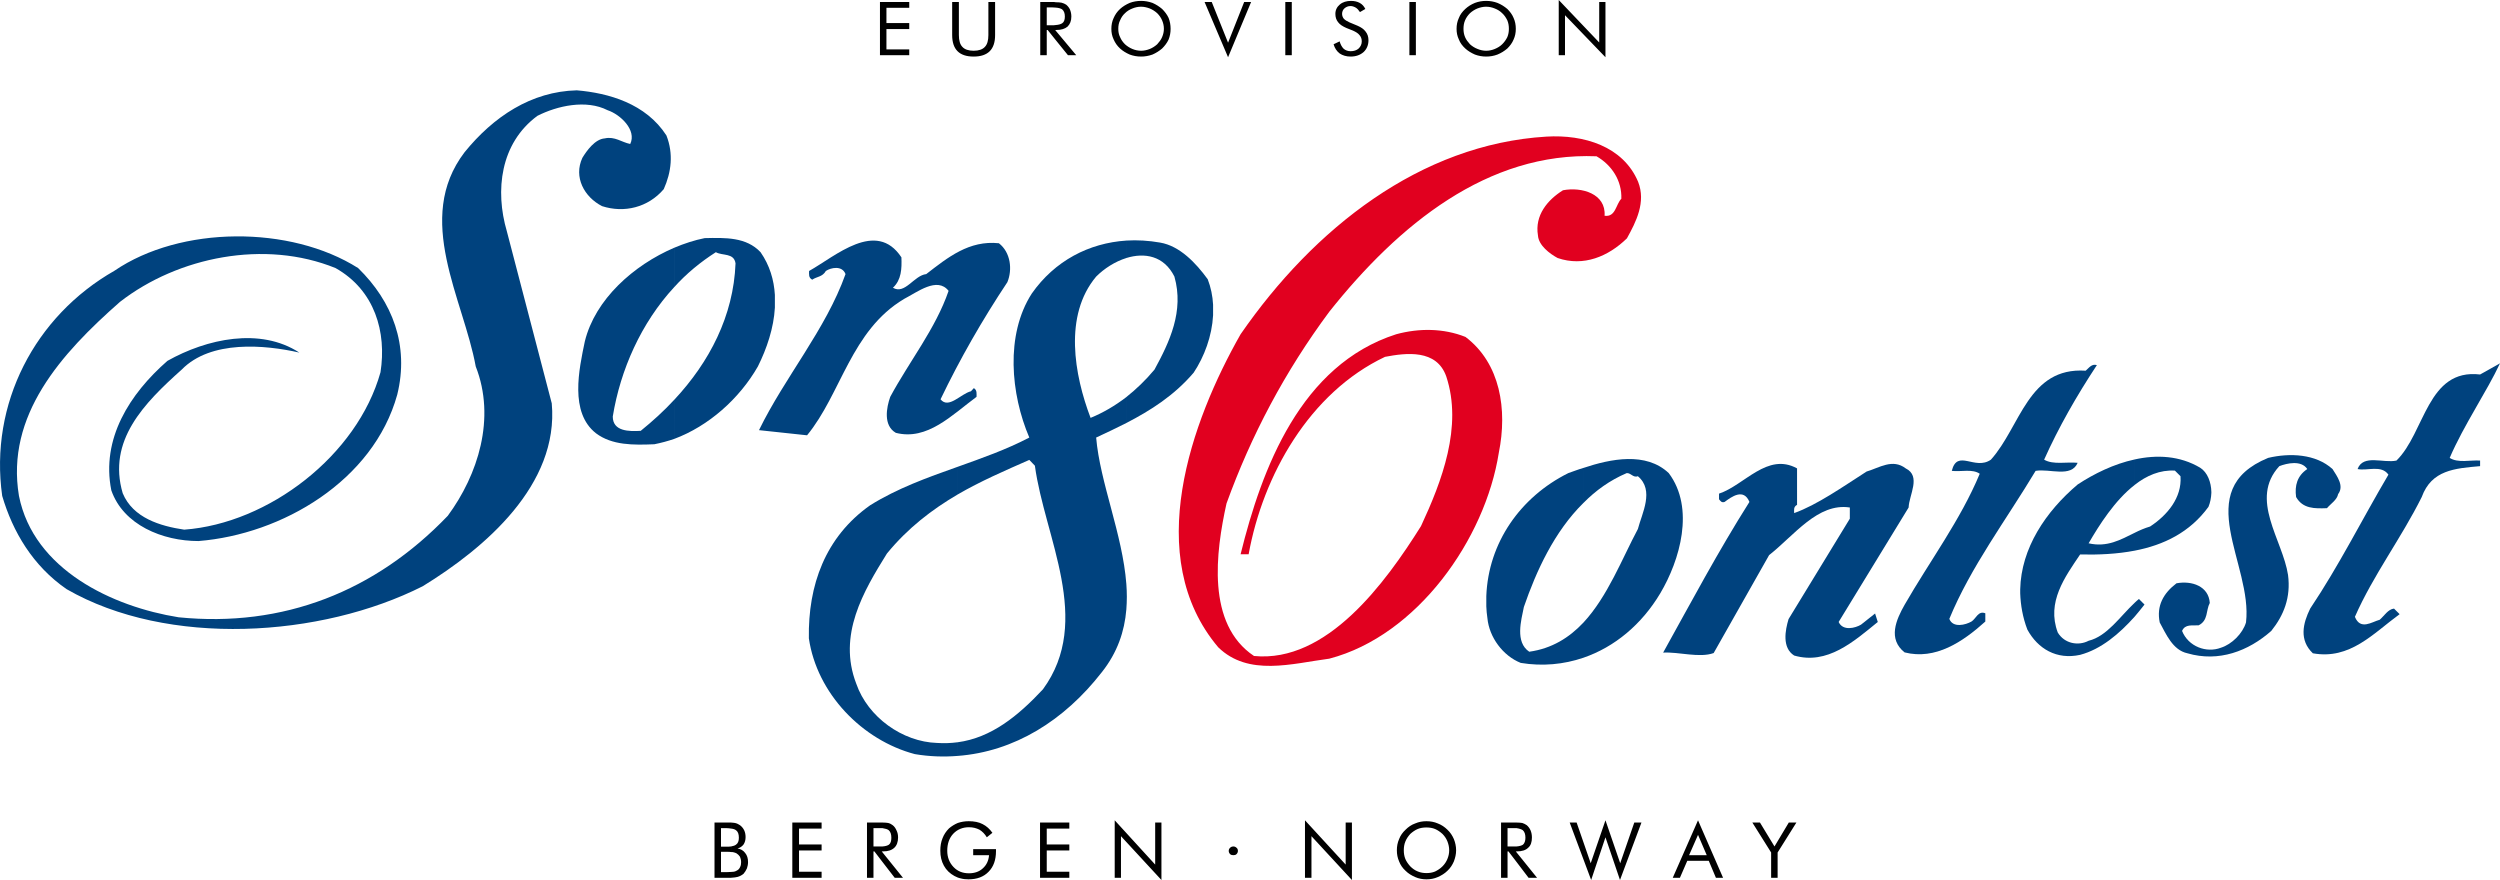 <?xml version="1.0" encoding="utf-8"?>
<!-- Generator: Adobe Illustrator 13.0.2, SVG Export Plug-In . SVG Version: 6.00 Build 14948)  -->
<!DOCTYPE svg PUBLIC "-//W3C//DTD SVG 1.0//EN" "http://www.w3.org/TR/2001/REC-SVG-20010904/DTD/svg10.dtd">
<svg version="1.0" id="Ebene_1" xmlns="http://www.w3.org/2000/svg" xmlns:xlink="http://www.w3.org/1999/xlink" x="0px" y="0px"
	 width="527.249px" height="185.591px" viewBox="0 0 527.249 185.591" enable-background="new 0 0 527.249 185.591"
	 xml:space="preserve">
<path fill-rule="evenodd" clip-rule="evenodd" fill="#00427E" d="M140.552,28.575c1.509,3.866,1.037,7.733-0.567,11.317
	c-3.3,3.866-8.345,5.092-13.014,3.583c-3.772-1.934-6.035-6.13-4.15-10.185c0.943-1.556,2.689-3.961,4.717-4.103
	c2.121-0.47,3.536,0.803,5.375,1.179c1.415-2.922-2.074-6.224-4.762-7.119c-4.526-2.312-10.61-0.943-14.807,1.178
	c-7.874,5.801-8.959,15.797-6.458,24.331l9.478,36.308c1.556,17.208-14.147,30.555-27.208,38.571
	c-21.454,10.846-53.754,12.92-75.113,0.615c-7.121-4.904-11.364-12.123-13.581-19.664c-2.735-19.428,6.883-37.912,23.67-47.484
	c13.957-9.524,37.109-9.618,51.397-0.565c7.261,7.074,10.797,16.315,8.25,26.688c-5.045,18.204-24.33,29.471-41.918,30.883
	c-7.591,0-15.842-3.393-18.388-10.699c-2.169-10.896,3.866-20.325,11.834-27.303c8.298-4.668,19.569-7.121,27.82-1.745
	c-7.263-1.651-18.672-2.688-24.803,3.583c-7.969,7.121-15.702,14.994-12.448,26.074c2.169,5.232,7.922,6.932,12.967,7.688
	c17.824-1.318,36.497-15.656,41.401-33.196c1.32-8.44-1.179-17.304-9.478-21.973c-14.949-6.082-33.243-2.357-45.456,7.121
	C12.863,74.596,1.169,87.609,3.998,104.585c3.113,15.604,19.805,23.385,33.667,25.6c22.068,2.221,41.495-5.467,56.773-21.404
	c6.365-8.631,10.184-20.558,5.893-31.497c-2.593-14.24-13.062-31.122-2.357-45.173c6.082-7.497,14.051-12.825,23.67-13.061
	C128.339,19.616,136.213,21.832,140.552,28.575L140.552,28.575z"/>
<path fill-rule="evenodd" clip-rule="evenodd" fill="#00427E" d="M160.402,53.188c1.934,2.782,2.83,5.848,3.019,9.006v2.688
	c-0.237,4.291-1.698,8.628-3.584,12.401c-3.913,6.836-10.419,12.589-17.635,15.277v-8.251c7.403-7.922,12.497-17.682,12.92-28.764
	c-0.33-2.263-2.735-1.556-4.15-2.357c-3.252,2.074-6.224,4.526-8.77,7.355v-8.298c2.123-0.895,4.292-1.603,6.413-2.027
	C153,50.124,157.384,49.982,160.402,53.188L160.402,53.188z M142.201,92.561c-1.367,0.472-2.782,0.848-4.197,1.13
	c-4.431,0.189-8.911,0.238-12.306-2.31c-5.612-4.384-3.584-13.485-2.357-19.378c2.169-8.865,10.279-16.08,18.86-19.758v8.298
	c-6.979,7.545-11.363,17.448-12.967,27.302c0,3.16,3.442,3.16,5.895,3.018c2.499-2.027,4.904-4.197,7.072-6.554V92.561
	L142.201,92.561z"/>
<path fill-rule="evenodd" clip-rule="evenodd" fill="#00427E" d="M190.109,54.272c0.094,2.405,0,4.764-1.792,6.413
	c2.546,1.509,4.431-2.593,7.025-2.877c4.573-3.536,9.053-7.166,15.324-6.507c2.499,1.934,2.877,5.565,1.792,8.205
	c-5.328,8.016-10.043,16.267-14.098,24.709c1.698,2.121,4.291-1.181,6.412-1.698l0.614-0.661c0.708,0.423,0.567,1.178,0.567,1.838
	c-5.188,3.82-10.374,9.29-17.023,7.592c-2.688-1.557-1.98-5.329-1.179-7.592c4.009-7.45,9.573-14.382,12.308-22.351
	c-2.405-3.064-6.602,0.284-9.384,1.699c-11.222,6.694-13.25,19.991-20.464,28.762l-10.138-1.085
	c5.47-11.221,14.051-21.171,18.248-32.912c-0.706-1.885-3.111-1.367-4.148-0.659c-0.708,1.273-1.934,1.178-2.875,1.838
	c-0.803-0.425-0.661-1.132-0.661-1.838C176.199,54.037,184.781,46.21,190.109,54.272L190.109,54.272z"/>
<path fill-rule="evenodd" clip-rule="evenodd" fill="#00427E" d="M254.708,58.894c0.659,1.696,1.037,3.536,1.131,5.375v2.216
	c-0.236,4.386-1.838,8.723-4.102,12.119c-4.15,4.856-9.101,7.969-14.193,10.608v-5.47c2.073-1.649,4.102-3.583,5.94-5.799
	c3.16-5.799,6.272-12.306,4.197-19.616c-2.216-4.431-6.318-5.092-10.137-3.913v-3.678c2.31-0.142,4.715,0,7.119,0.425
	C248.814,51.867,252.208,55.452,254.708,58.894L254.708,58.894z M237.545,123.16c0.141,1.793,0.141,3.586,0,5.379V123.16
	L237.545,123.16z M237.545,89.212c-2.123,1.085-4.245,2.076-6.366,3.066c0.801,9.478,5.563,20.37,6.366,30.882v5.379
	c-0.378,4.617-1.887,9.1-5.188,13.248c-7.92,10.184-18.437,16.74-30.412,17.637v-2.877c7.119-0.943,12.778-5.566,18.012-11.174
	c10.608-14.479,0.33-32.063-1.698-47.156l-1.179-1.225c-5.139,2.262-10.279,4.482-15.135,7.307v-5.842
	c5.139-1.84,10.279-3.633,15.135-6.179c-3.914-9.148-5.092-21.643,0.519-30.366c4.857-6.932,12.072-10.657,19.947-11.175v3.678
	c-2.405,0.754-4.668,2.216-6.366,3.913c-6.885,8.206-4.622,20.748-1.179,29.801c2.641-1.084,5.14-2.546,7.545-4.386V89.212
	L237.545,89.212z M201.945,159.423c-2.924,0.234-5.943,0.141-9.007-0.381c-11.08-2.924-20.653-12.773-22.349-24.422
	c-0.189-11.174,3.441-21.363,12.92-28.055c5.751-3.586,12.07-5.848,18.437-8.109v5.842c-5.376,3.164-10.469,7.031-14.9,12.451
	c-4.951,7.969-10.421,17.162-6.46,27.445c2.451,7.072,9.76,12.258,17.021,12.492c1.509,0.094,2.924,0.047,4.339-0.141V159.423
	L201.945,159.423z"/>
<path fill-rule="evenodd" clip-rule="evenodd" fill="#E1001F" d="M345.476,38.335c1.696,4.292-0.425,8.44-2.358,11.93
	c-3.914,3.82-9.146,6.037-14.616,4.15c-1.649-0.896-4.008-2.641-4.148-4.764c-0.709-4.244,2.027-7.497,5.279-9.524
	c3.914-0.754,9.103,0.708,8.771,5.376c2.358,0.33,2.358-2.405,3.536-3.584c0.141-3.819-2.027-7.119-5.235-8.958
	c-22.916-0.943-41.728,14.382-56.347,32.77c-9.384,12.637-16.503,26.123-21.69,40.455c-2.263,10.236-4.291,25.418,5.799,32.162
	c15.372,1.506,27.727-15.422,35.224-27.398c4.386-9.428,8.818-20.982,5.329-31.544c-2.027-5.799-8.44-4.998-12.92-4.148
	c-15.938,7.544-25.746,24.987-28.764,41.634h-1.696c4.478-18.152,12.683-39.938,32.815-46.397c4.857-1.32,9.999-1.273,14.619,0.567
	c7.356,5.563,8.865,15.324,7.025,24.423c-2.877,18.249-17.212,38.569-35.742,43.427c-7.875,1.037-17.068,3.82-23.435-2.402
	c-16.078-19.049-5.704-47.672,4.717-66.015c15.419-22.302,37.91-40.08,64.503-41.682C334.018,28.339,342.318,30.838,345.476,38.335
	L345.476,38.335z"/>
<path fill-rule="evenodd" clip-rule="evenodd" fill="#00427E" d="M442.232,77c-4.289,6.508-8.063,13.109-11.127,19.945
	c1.934,1.131,4.717,0.422,7.072,0.662c-1.368,3.205-5.895,1.178-8.865,1.699c-6.223,10.371-13.673,20.227-18.199,31.213
	c0.753,1.98,3.442,1.271,4.667,0.563c0.943-0.563,1.415-2.355,2.924-1.74v1.74c-4.761,4.295-10.515,8.162-17.021,6.51
	c-3.583-2.83-1.793-6.885,0-10.043c5.282-9.193,11.786-17.871,15.844-27.633c-1.556-1.084-3.914-0.375-5.895-0.609
	c1.178-4.719,4.857,0,8.25-2.361c6.272-6.979,7.828-19.567,19.995-18.766C440.583,77.565,441.148,76.67,442.232,77L442.232,77z"/>
<path fill-rule="evenodd" clip-rule="evenodd" fill="#00427E" d="M516.64,96.57c1.743,1.131,4.336,0.422,6.413,0.563v1.178
	c-5.329,0.475-10.233,0.803-12.308,6.51c-4.292,8.631-10.28,16.553-14.098,25.271c1.178,2.877,3.536,1.084,5.232,0.615
	c0.943-0.803,1.746-2.215,3.018-2.355l1.181,1.178c-5.613,4.102-10.471,9.662-18.296,8.25c-2.924-2.783-2.121-6.27-0.565-9.428
	c6.129-9.146,10.939-18.814,16.503-28.248c-1.509-2.121-4.433-0.75-6.507-1.178c1.178-3.205,5.47-1.178,8.203-1.793
	c6.035-5.893,6.46-19.472,17.637-18.152l4.195-2.357C524.562,82.422,519.564,89.73,516.64,96.57L516.64,96.57z"/>
<path fill-rule="evenodd" clip-rule="evenodd" fill="#00427E" d="M351.936,99.775c5.563,7.4,2.358,18.387-1.793,25.365
	c-3.911,6.557-9.618,11.32-16.219,13.582v-7.4c5.139-5.52,8.203-13.582,11.505-19.758c0.85-3.299,3.536-8.156,0-11.127
	c-0.99,0.375-1.462-0.709-2.358-0.662c-3.536,1.506-6.554,3.68-9.146,6.316v-7.4C339.722,96.757,347.125,95.246,351.936,99.775
	L351.936,99.775z M333.924,138.722c-4.151,1.412-8.631,1.84-13.204,1.084c-3.771-1.506-6.647-5.42-7.025-9.428
	c-0.141-0.85-0.188-1.652-0.234-2.502v-2.168c0.425-11.221,7.166-20.889,17.303-25.934c0.99-0.328,2.027-0.756,3.161-1.084v7.4
	c-6.129,6.035-9.949,14.385-12.542,21.926c-0.568,2.83-1.887,7.406,1.131,9.434c4.764-0.662,8.44-2.971,11.411-6.129V138.722
	L333.924,138.722z"/>
<path fill-rule="evenodd" clip-rule="evenodd" fill="#00427E" d="M379,106.472c-0.8,0.422-0.612,1.131-0.612,1.74
	c4.857-1.74,10.28-5.561,15.278-8.766c2.733-0.803,5.47-2.783,8.25-0.662c3.302,1.652,0.709,5.566,0.612,8.25l-14.757,24.141
	c0.896,1.98,3.536,1.277,4.714,0.568l2.971-2.355l0.568,1.787c-5.095,4.154-10.658,9.105-17.637,7.078
	c-2.593-1.652-1.887-5.332-1.178-7.688l12.92-21.17v-2.361c-6.744-1.037-11.742,5.895-17.024,10.043l-11.692,20.654
	c-3.018,1.084-7.356-0.281-10.655-0.094c5.892-10.611,11.599-21.357,18.199-31.781c-1.225-2.971-3.771-1.084-5.232,0
	c-0.662,0.234-0.896-0.234-1.181-0.563v-1.184c5.376-1.793,10.187-8.769,16.456-5.326V106.472L379,106.472z"/>
<path fill-rule="evenodd" clip-rule="evenodd" fill="#00427E" d="M464.017,98.644c1.556,0.99,2.312,3.064,2.358,5.092v0.234
	c-0.047,1.037-0.237,2.027-0.612,2.924c-3.914,5.379-9.434,8.063-15.563,9.24v-3.768c1.037-0.521,2.121-0.99,3.255-1.324
	c3.583-2.355,6.741-6.035,6.413-10.605l-1.181-1.184c-3.111-0.188-5.988,1.037-8.487,3.018v-5.373
	C454.871,95.861,459.728,96.095,464.017,98.644L464.017,98.644z M450.201,127.121c0.284-0.281,0.568-0.516,0.896-0.797l1.178,1.178
	c-0.659,0.85-1.365,1.699-2.074,2.543V127.121L450.201,127.121z M450.201,116.134c-3.677,0.709-7.591,0.896-11.505,0.803
	c-3.205,4.764-7.119,10.043-4.714,16.459c1.415,2.355,4.336,2.877,6.507,1.74c3.867-0.938,6.601-5.092,9.712-8.016v2.924
	c-3.252,3.633-7.072,6.885-11.505,8.063c-4.951,1.084-8.912-1.271-11.127-5.326c-0.99-2.596-1.415-5.139-1.509-7.641v-0.844
	c0.188-8.678,5.376-16.412,12.117-22.119c3.442-2.262,7.641-4.336,12.023-5.279v5.373c-4.195,3.258-7.497,8.49-9.712,12.311
	c3.914,0.896,6.741-0.756,9.712-2.215V116.134L450.201,116.134z"/>
<path fill-rule="evenodd" clip-rule="evenodd" fill="#00427E" d="M491.931,98.925c0.943,1.512,2.499,3.539,1.181,5.279
	c-0.237,1.23-1.559,2.027-2.358,2.971c-2.593,0.094-5.092,0.146-6.507-2.355c-0.331-2.402,0.234-4.477,2.355-5.895
	c-1.271-1.934-4.289-1.225-5.892-0.615c-6.413,6.984,0.706,15.516,1.837,22.963c0.612,4.717-0.894,8.49-3.536,11.789
	c-4.811,4.248-11.08,6.65-17.681,4.717c-3.114-0.662-4.526-4.102-5.848-6.504c-0.706-3.492,0.756-6.135,3.536-8.256
	c3.255-0.609,6.791,0.615,7.025,4.148c-0.847,1.559-0.281,3.68-2.358,4.717c-1.318,0.094-2.827-0.328-3.489,1.178
	c1.321,3.305,5.142,4.717,8.206,3.539c2.265-0.709,4.573-2.971,5.279-5.326c1.462-12.264-11.88-27.914,4.67-34.705
	C482.925,95.483,488.395,95.72,491.931,98.925L491.931,98.925z"/>
<path fill-rule="evenodd" clip-rule="evenodd" d="M313.414,11.93v-1.226l0,0c0.659,0,1.271-0.142,1.837-0.376
	c0.565-0.236,1.131-0.565,1.556-0.99c0.472-0.472,0.803-0.943,1.087-1.509c0.234-0.567,0.328-1.132,0.328-1.745
	c0-0.661-0.094-1.226-0.328-1.792c-0.284-0.567-0.615-1.085-1.087-1.51c-0.425-0.425-0.943-0.754-1.556-0.99
	c-0.565-0.234-1.178-0.376-1.837-0.376l0,0V0.189l0,0c0.847,0,1.649,0.141,2.402,0.425c0.803,0.33,1.462,0.754,2.077,1.273
	c0.565,0.565,1.034,1.178,1.318,1.885c0.331,0.708,0.472,1.509,0.472,2.312c0,0.801-0.141,1.556-0.472,2.263
	c-0.284,0.708-0.753,1.32-1.318,1.885c-0.615,0.519-1.274,0.943-2.077,1.273C315.063,11.789,314.26,11.93,313.414,11.93
	L313.414,11.93L313.414,11.93z M328.736,11.647V0l8.537,8.959V0.425h1.318v11.647l-8.534-8.865v8.44H328.736L328.736,11.647z
	 M313.414,0.189v1.226c-0.615,0-1.228,0.142-1.84,0.376c-0.565,0.236-1.084,0.565-1.556,0.99c-0.425,0.425-0.803,0.943-1.037,1.51
	c-0.237,0.565-0.331,1.131-0.331,1.792c0,0.612,0.094,1.178,0.331,1.745c0.234,0.565,0.612,1.037,1.037,1.509
	c0.472,0.425,0.99,0.754,1.603,0.99c0.565,0.234,1.178,0.376,1.793,0.376v1.226c-0.803,0-1.605-0.141-2.358-0.425
	c-0.756-0.33-1.462-0.754-2.027-1.273c-0.612-0.565-1.084-1.178-1.368-1.932c-0.331-0.708-0.472-1.415-0.472-2.216
	c0-0.803,0.141-1.557,0.472-2.265c0.284-0.754,0.756-1.367,1.368-1.932c0.565-0.519,1.225-0.943,2.027-1.273
	C311.808,0.33,312.611,0.189,313.414,0.189L313.414,0.189z M240.656,11.93v-1.226l0,0c0.612,0,1.226-0.142,1.838-0.376
	c0.567-0.236,1.085-0.565,1.557-0.99c0.425-0.472,0.801-0.943,1.037-1.509c0.236-0.567,0.376-1.132,0.376-1.745
	c0-0.661-0.141-1.226-0.376-1.792c-0.236-0.567-0.612-1.085-1.037-1.51c-0.472-0.425-0.99-0.754-1.557-0.99
	c-0.612-0.234-1.226-0.376-1.838-0.376l0,0V0.189l0,0c0.801,0,1.604,0.141,2.405,0.425c0.754,0.33,1.415,0.754,2.027,1.273
	c0.565,0.565,1.037,1.178,1.367,1.885c0.283,0.708,0.425,1.509,0.425,2.312c0,0.801-0.142,1.556-0.425,2.263
	c-0.33,0.708-0.801,1.32-1.367,1.885c-0.612,0.519-1.273,0.943-2.027,1.273C242.26,11.789,241.458,11.93,240.656,11.93
	L240.656,11.93L240.656,11.93z M258.998,12.072l-4.951-11.647h1.51l3.441,8.583l3.396-8.583h1.462L258.998,12.072L258.998,12.072z
	 M271.071,11.647V0.425h1.365v11.222H271.071L271.071,11.647z M286.299,5.423c0.756,0.331,1.321,0.708,1.699,1.226
	c0.422,0.519,0.612,1.132,0.612,1.84c0,1.036-0.378,1.885-1.037,2.498c-0.709,0.614-1.605,0.943-2.736,0.943
	c-0.896,0-1.696-0.236-2.309-0.661c-0.615-0.47-1.04-1.131-1.274-1.932l1.274-0.614c0.188,0.661,0.469,1.179,0.847,1.557
	c0.378,0.33,0.896,0.519,1.462,0.519c0.706,0,1.274-0.189,1.699-0.567c0.422-0.423,0.659-0.895,0.659-1.509
	c0-0.519-0.141-0.942-0.472-1.32c-0.284-0.376-0.756-0.661-1.368-0.943l-1.415-0.565c-0.753-0.33-1.365-0.708-1.743-1.226
	c-0.378-0.472-0.565-1.039-0.565-1.745c0-0.801,0.328-1.462,0.943-1.98c0.612-0.519,1.415-0.754,2.355-0.754
	c0.709,0,1.321,0.141,1.84,0.425c0.519,0.283,0.896,0.708,1.178,1.273l-1.131,0.659c-0.281-0.423-0.565-0.754-0.896-0.943
	c-0.328-0.188-0.706-0.33-1.084-0.33c-0.519,0-0.943,0.189-1.271,0.473c-0.331,0.281-0.519,0.706-0.519,1.178
	c0,0.376,0.141,0.754,0.375,1.037c0.284,0.283,0.662,0.519,1.181,0.754L286.299,5.423L286.299,5.423z M297.239,11.647V0.425h1.368
	v11.222H297.239L297.239,11.647z M240.656,0.189v1.226c-0.661,0-1.273,0.142-1.838,0.376c-0.614,0.236-1.132,0.565-1.557,0.99
	c-0.47,0.425-0.801,0.943-1.037,1.51c-0.283,0.565-0.376,1.131-0.376,1.792c0,0.612,0.094,1.178,0.376,1.745
	c0.236,0.565,0.567,1.037,1.037,1.509c0.473,0.425,0.99,0.754,1.557,0.99c0.565,0.234,1.178,0.376,1.838,0.376v1.226
	c-0.85,0-1.649-0.141-2.405-0.425c-0.754-0.33-1.46-0.754-2.027-1.273c-0.614-0.565-1.037-1.178-1.367-1.932
	c-0.331-0.708-0.472-1.415-0.472-2.216c0-0.803,0.141-1.557,0.472-2.265c0.33-0.754,0.753-1.367,1.367-1.932
	c0.567-0.519,1.273-0.943,2.027-1.273C239.007,0.33,239.807,0.189,240.656,0.189L240.656,0.189z M222.643,8.44V6.46l4.339,5.187
	h-1.745L222.643,8.44L222.643,8.44z M222.643,6.319V5.281c0.661-0.047,1.085-0.189,1.368-0.376c0.378-0.236,0.567-0.708,0.567-1.415
	s-0.189-1.178-0.567-1.509c-0.283-0.189-0.708-0.33-1.368-0.378V0.472c0.567,0,0.943,0.047,1.228,0.094
	c0.376,0.095,0.708,0.237,0.989,0.425c0.331,0.283,0.614,0.612,0.803,1.037c0.189,0.472,0.283,0.943,0.283,1.462
	c0,0.943-0.283,1.603-0.801,2.123c-0.565,0.472-1.321,0.708-2.358,0.708H222.643L222.643,6.319z M185.583,11.647V0.425h6.177v1.226
	h-4.811v3.207h4.811V6.13h-4.811v4.291h4.811v1.226H185.583L185.583,11.647z M222.643,0.472v1.131c-0.234,0-0.519-0.045-0.8-0.045
	h-1.085v3.772h1.085c0.281,0,0.565,0,0.8-0.048v1.039h-0.094l0.094,0.141v1.98l-1.696-2.121h-0.189v5.328h-1.368V0.425h2.783
	C222.313,0.425,222.502,0.425,222.643,0.472L222.643,0.472z M200.813,0.425h1.414v6.979c0,1.131,0.237,1.98,0.754,2.499
	c0.473,0.519,1.274,0.801,2.358,0.801s1.887-0.283,2.357-0.801c0.519-0.519,0.754-1.368,0.754-2.499V0.425h1.415v6.979
	c0,1.509-0.376,2.64-1.131,3.396c-0.754,0.754-1.887,1.131-3.396,1.131s-2.64-0.376-3.394-1.131
	c-0.756-0.756-1.132-1.887-1.132-3.396V0.425L200.813,0.425z"/>
<path fill-rule="evenodd" clip-rule="evenodd" d="M186.101,181.771v-2.027l4.337,5.379h-1.745L186.101,181.771L186.101,181.771z
	 M186.101,179.556v-1.037c0.659-0.047,1.084-0.188,1.367-0.375c0.378-0.287,0.519-0.803,0.519-1.465c0-0.756-0.189-1.271-0.565-1.6
	c-0.236-0.193-0.708-0.334-1.32-0.428v-1.178c0.519,0,0.943,0.047,1.226,0.094c0.376,0.094,0.706,0.281,0.943,0.469
	c0.376,0.287,0.612,0.662,0.801,1.09c0.236,0.469,0.33,0.943,0.33,1.506c0,0.943-0.283,1.699-0.801,2.168
	c-0.567,0.521-1.321,0.756-2.358,0.756H186.101L186.101,179.556z M205.245,179.087h4.809v0.422c0,1.84-0.519,3.299-1.556,4.336
	c-1.037,1.084-2.452,1.605-4.244,1.605c-0.567,0-1.085-0.047-1.604-0.188c-0.472-0.094-0.943-0.287-1.367-0.521
	c-0.943-0.516-1.698-1.225-2.216-2.168s-0.754-1.98-0.754-3.158c0-0.99,0.141-1.84,0.472-2.643c0.283-0.756,0.754-1.459,1.367-2.074
	c0.565-0.469,1.179-0.85,1.84-1.131c0.708-0.234,1.462-0.375,2.31-0.375c1.132,0,2.121,0.188,2.924,0.609
	c0.848,0.428,1.509,1.037,2.074,1.84l-1.179,0.943c-0.425-0.709-0.943-1.225-1.556-1.605c-0.661-0.328-1.367-0.516-2.216-0.516
	c-1.32,0-2.452,0.469-3.3,1.365c-0.85,0.896-1.273,2.121-1.273,3.586c0,1.412,0.47,2.549,1.32,3.439
	c0.85,0.896,1.934,1.324,3.253,1.324c1.179,0,2.169-0.334,2.924-1.037c0.801-0.709,1.226-1.652,1.32-2.783h-3.347V179.087
	L205.245,179.087z M219.343,185.123v-11.648h6.177v1.271h-4.762v3.352h4.762v1.271h-4.762v4.477h4.762v1.277H219.343
	L219.343,185.123z M235.091,185.123V173l8.536,9.34v-8.865h1.32v12.117l-8.534-9.24v8.771H235.091L235.091,185.123z M259.14,179.462
	c0-0.281,0.095-0.475,0.284-0.662c0.188-0.188,0.423-0.281,0.706-0.281c0.236,0,0.472,0.094,0.661,0.281
	c0.188,0.141,0.283,0.381,0.283,0.662c0,0.234-0.095,0.469-0.283,0.662c-0.189,0.188-0.425,0.234-0.661,0.234
	c-0.283,0-0.519-0.047-0.706-0.234C259.235,179.931,259.14,179.697,259.14,179.462L259.14,179.462z M154.179,173.474
	c0.376,0.047,0.659,0.047,0.848,0.094c0.425,0.094,0.754,0.281,1.037,0.469c0.376,0.287,0.661,0.615,0.895,1.09
	c0.189,0.422,0.284,0.891,0.284,1.412c0,0.615-0.142,1.131-0.425,1.559c-0.283,0.375-0.708,0.703-1.273,0.844
	c0.661,0.1,1.226,0.428,1.603,0.943c0.425,0.521,0.614,1.137,0.614,1.934c0,0.475-0.094,0.896-0.236,1.324
	c-0.189,0.422-0.425,0.797-0.708,1.131c-0.33,0.281-0.754,0.516-1.226,0.656c-0.33,0.1-0.801,0.146-1.414,0.193v-1.23
	c0.234,0,0.423-0.047,0.565-0.047c0.33-0.047,0.565-0.188,0.801-0.328s0.425-0.375,0.565-0.709c0.142-0.281,0.189-0.609,0.189-0.99
	c0-0.422-0.094-0.797-0.236-1.131c-0.189-0.281-0.423-0.516-0.708-0.703c-0.189-0.1-0.425-0.193-0.659-0.24
	c-0.142-0.047-0.284-0.047-0.519-0.047v-1.178c0.47-0.094,0.801-0.188,1.037-0.375c0.425-0.287,0.612-0.756,0.612-1.465
	c0-0.756-0.188-1.271-0.565-1.553c-0.236-0.193-0.565-0.334-1.084-0.381V173.474L154.179,173.474z M186.101,173.474v1.178
	c-0.236,0-0.519,0-0.801,0h-1.085v3.867h1.085c0.283,0,0.565,0,0.801,0v1.037h-0.142l0.142,0.188v2.027l-1.698-2.215h-0.189v5.566
	h-1.367v-11.648h2.735C185.77,173.474,185.959,173.474,186.101,173.474L186.101,173.474z M167.099,185.123v-11.648h6.176v1.271
	h-4.762v3.352h4.762v1.271h-4.762v4.477h4.762v1.277H167.099L167.099,185.123z M150.69,185.123v-11.648h2.451
	c0.378,0,0.754,0,1.039,0v1.271c-0.284-0.047-0.661-0.094-1.039-0.094h-1.084v3.914h1.084c0.378,0,0.754,0,1.039-0.047v1.178
	c-0.189-0.047-0.378-0.047-0.614-0.047h-0.425h-1.084v4.289h1.084c0.425,0,0.754-0.047,1.039-0.047v1.23c-0.284,0-0.661,0-1.039,0
	H150.69L150.69,185.123z"/>
<path fill-rule="evenodd" clip-rule="evenodd" d="M358.112,181.537v-1.178h1.84l-1.84-4.289V173l5.282,12.123h-1.509l-1.509-3.586
	H358.112L358.112,181.537z M373.531,185.123v-5.332l-3.961-6.316h1.605l3.064,5.045l3.018-5.045h1.603l-3.961,6.316v5.332H373.531
	L373.531,185.123z M358.112,173v3.07l-1.884,4.289h1.884v1.178h-2.262l-1.556,3.586h-1.509L358.112,173L358.112,173z
	 M319.824,181.771v-2.027l4.339,5.379h-1.79L319.824,181.771L319.824,181.771z M319.824,179.556v-1.037
	c0.615-0.047,1.087-0.188,1.368-0.375c0.331-0.287,0.519-0.803,0.519-1.465c0-0.756-0.188-1.271-0.565-1.6
	c-0.281-0.193-0.706-0.334-1.321-0.428v-1.178c0.521,0,0.943,0.047,1.228,0.094c0.331,0.094,0.659,0.281,0.943,0.469
	c0.331,0.287,0.612,0.662,0.8,1.09c0.19,0.469,0.284,0.943,0.284,1.506c0,0.943-0.234,1.699-0.803,2.168
	c-0.519,0.521-1.318,0.756-2.355,0.756H319.824L319.824,179.556z M331.047,173.474h1.462l2.971,8.584l3.111-9.059l3.111,9.059
	l2.971-8.584h1.509l-4.526,12.117l-3.064-9.006l-3.018,9.006L331.047,173.474L331.047,173.474z M319.824,173.474v1.178
	c-0.234,0-0.519,0-0.847,0h-1.037v3.867h1.037c0.328,0,0.612,0,0.847,0v1.037h-0.141l0.141,0.188v2.027l-1.696-2.215h-0.188v5.566
	h-1.368v-11.648h2.733C319.496,173.474,319.683,173.474,319.824,173.474L319.824,173.474z M300.822,185.451v-1.318l0,0
	c0.662,0,1.274-0.094,1.84-0.334c0.565-0.281,1.084-0.609,1.556-1.084c0.472-0.469,0.803-0.99,1.037-1.553
	c0.237-0.568,0.378-1.178,0.378-1.84s-0.141-1.277-0.378-1.887c-0.234-0.568-0.565-1.084-1.037-1.559
	c-0.472-0.422-0.99-0.797-1.556-1.037c-0.565-0.234-1.178-0.328-1.84-0.328l0,0v-1.318l0,0c0.85,0,1.652,0.141,2.405,0.469
	c0.753,0.281,1.462,0.756,2.027,1.318c0.612,0.568,1.037,1.23,1.368,1.98c0.281,0.709,0.472,1.512,0.472,2.361
	s-0.19,1.6-0.472,2.355c-0.331,0.756-0.756,1.418-1.368,1.98c-0.565,0.568-1.274,0.99-2.027,1.318
	C302.474,185.31,301.671,185.451,300.822,185.451L300.822,185.451L300.822,185.451z M275.219,185.123V173l8.581,9.34v-8.865h1.321
	v12.117l-8.534-9.24v8.771H275.219L275.219,185.123z M300.822,173.193v1.318c-0.659,0-1.271,0.094-1.837,0.328
	c-0.565,0.24-1.087,0.615-1.559,1.037c-0.422,0.475-0.8,0.99-1.037,1.605c-0.234,0.563-0.328,1.178-0.328,1.84
	s0.094,1.271,0.328,1.84c0.237,0.563,0.615,1.084,1.037,1.553c0.472,0.475,0.993,0.85,1.605,1.084
	c0.565,0.24,1.178,0.334,1.79,0.334v1.318c-0.8,0-1.603-0.141-2.355-0.475c-0.756-0.328-1.462-0.75-2.027-1.318
	c-0.615-0.563-1.087-1.225-1.368-1.98c-0.331-0.756-0.472-1.506-0.472-2.355s0.141-1.605,0.472-2.361
	c0.281-0.75,0.753-1.412,1.368-1.98c0.565-0.563,1.225-1.037,2.027-1.318C299.219,173.333,300.022,173.193,300.822,173.193
	L300.822,173.193z"/>
</svg>
